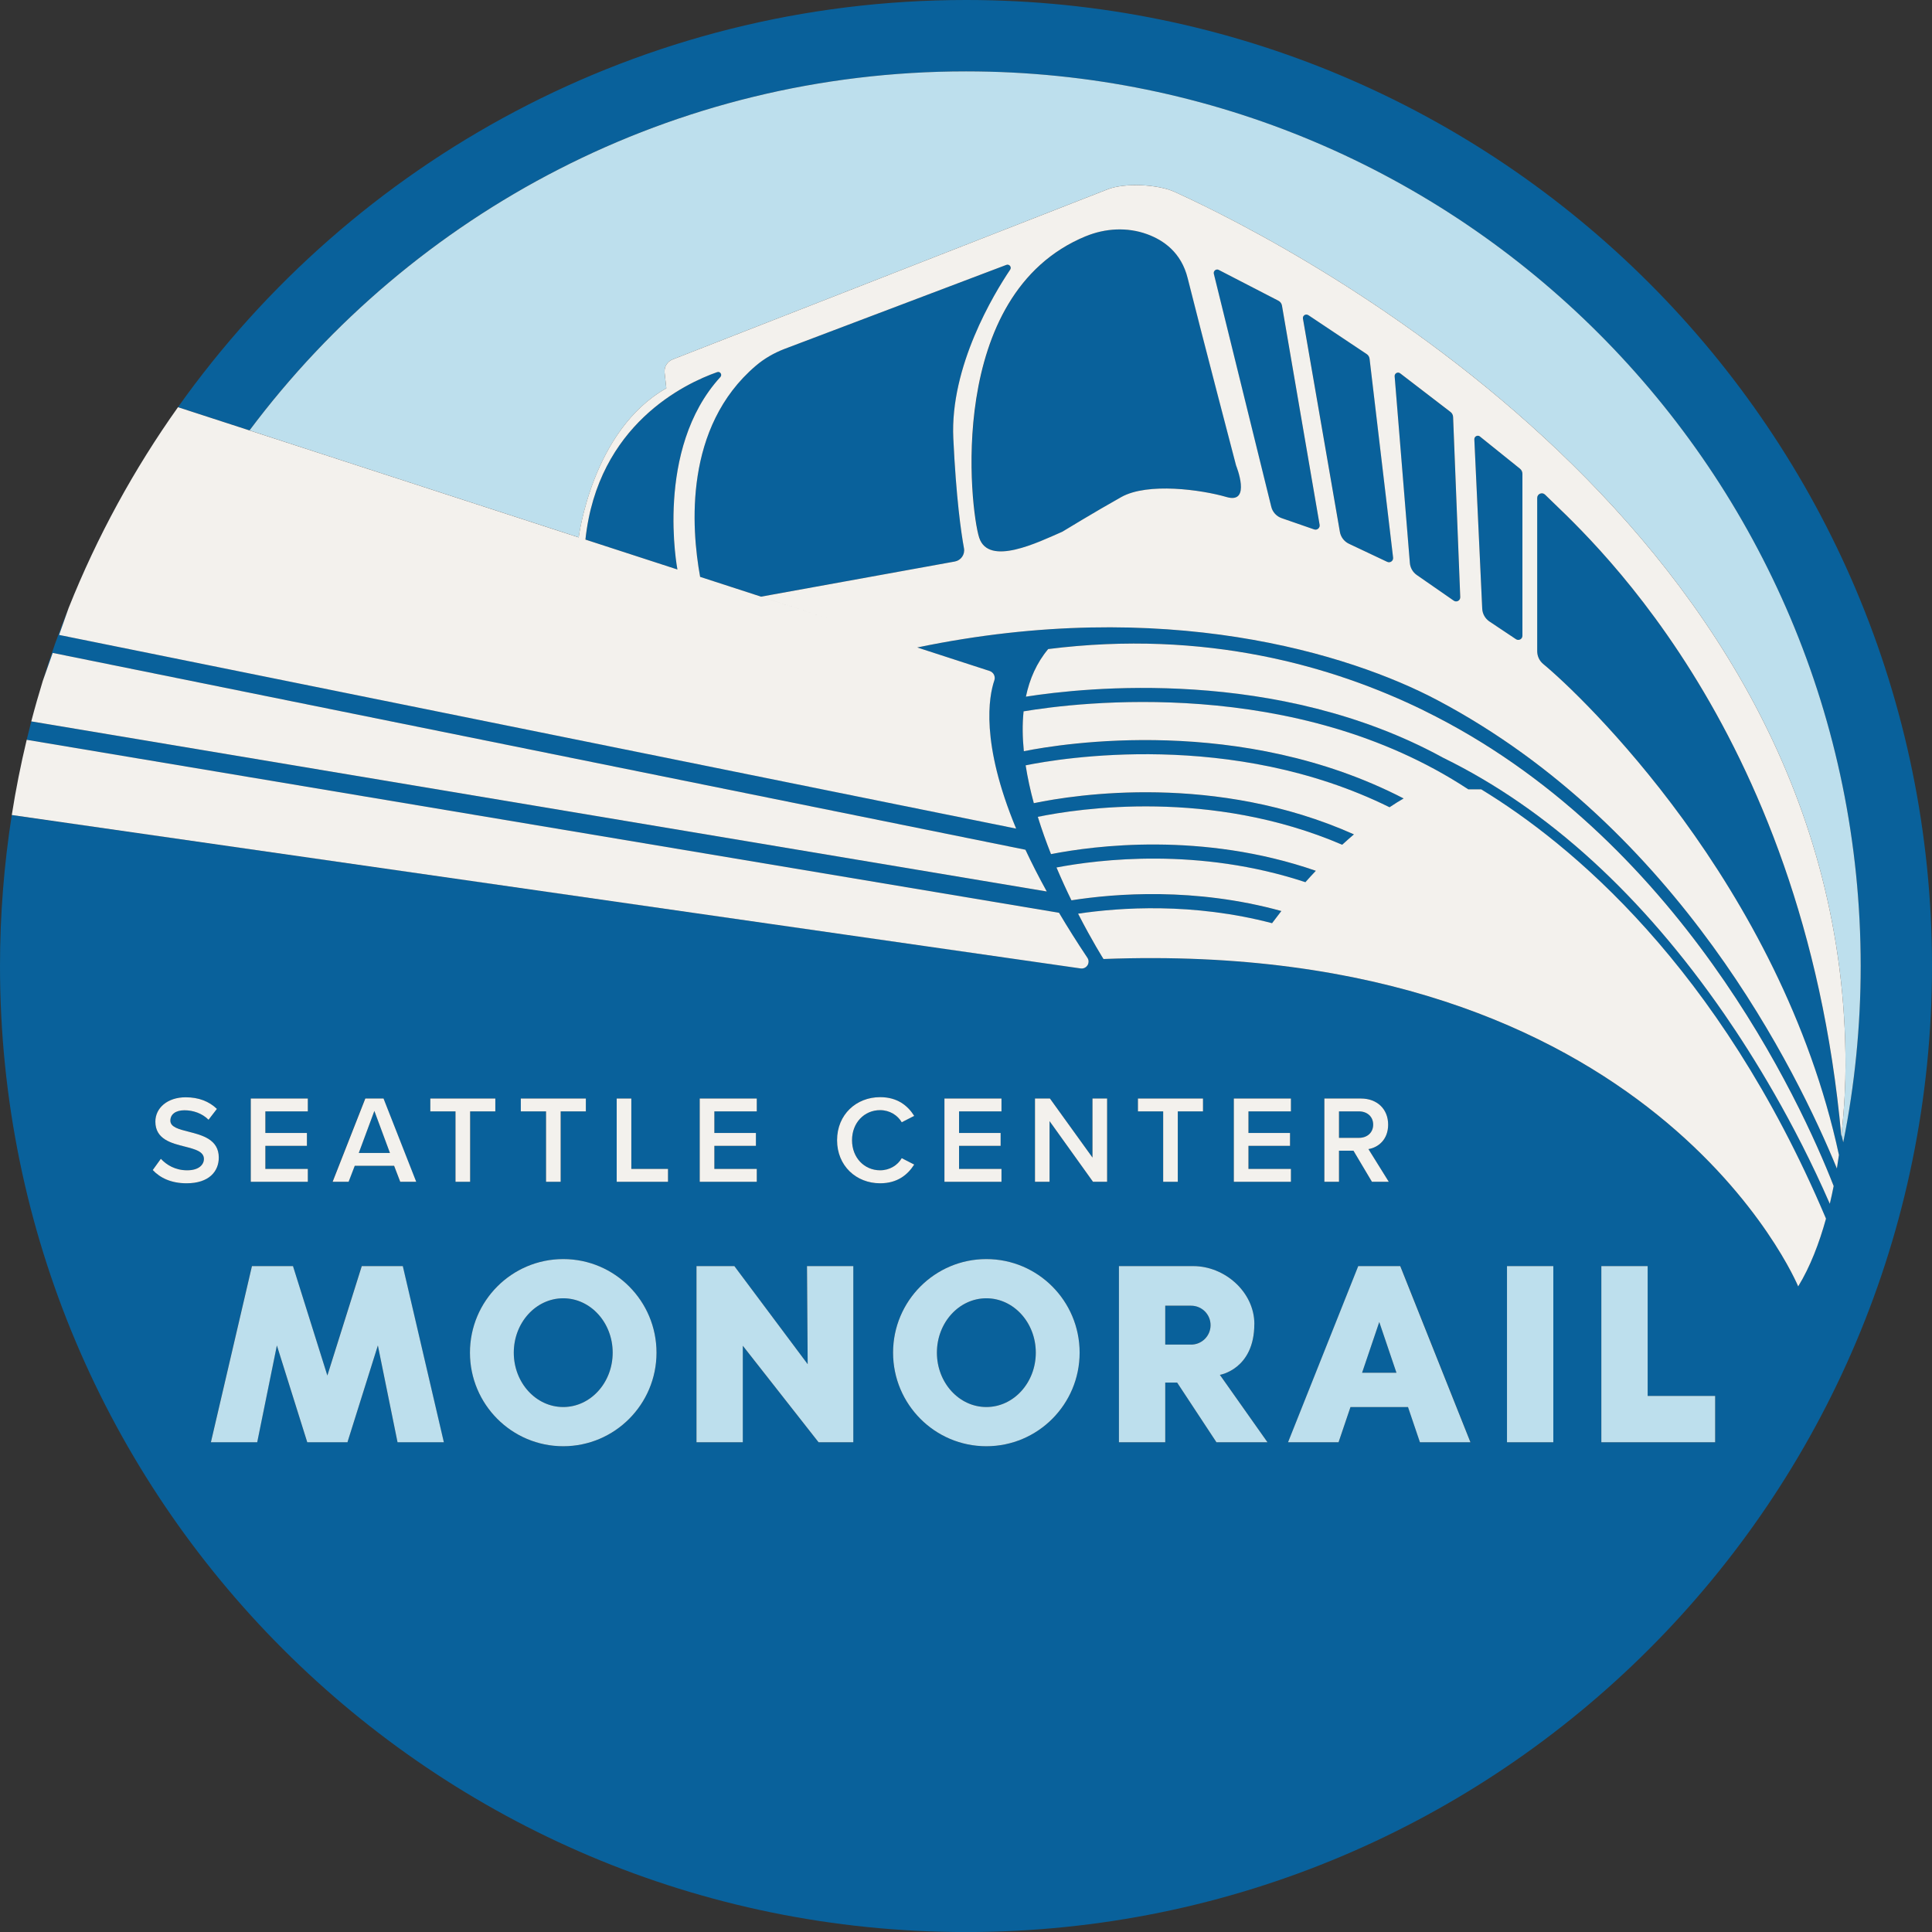 <?xml version="1.0" encoding="UTF-8"?><svg id="Layer_4" xmlns="http://www.w3.org/2000/svg" viewBox="0 0 450.9 450.9"><rect x="0" y="0" width="450.9" height="450.9" fill="#333333" stroke="none"/><defs><style>.cls-1{fill:#bddfed;}.cls-2{fill:#09619b;}.cls-3{fill:#f3f1ed;}</style></defs><path class="cls-2" d="M225.45,0C149.54,0,82.39,37.52,41.54,95.02l16.68,5.42C96.3,49.58,157.02,16.66,225.45,16.66c115.31,0,208.8,93.48,208.8,208.8,0,14.09-1.41,27.85-4.07,41.15l-.42-1.74c-.01.09-.02.18-.03.28-8.84-97.13-61.29-141.82-69.14-149.7-.68-.68-1.84-.2-1.84.76v35.76c0,1.17.51,2.26,1.41,3,8.75,7.19,55.37,51.4,69.01,114.57-.15,1.05-.31,2.1-.48,3.17-9.21-22.44-36.95-79.51-93.21-109.29-20.43-10.81-63.7-24.32-121.42-12.31l7.67,2.49,9.21,2.99c.23.07.43.19.6.34.34.3.56.71.6,1.16,0,0,0,0,0,0,.02.22,0,.45-.08.68-1.29,3.79-3.26,14.54,5.07,34.59L13.78,148.17l2.22-6.28c-2.22,5.56-4.23,11.23-6.01,17.01l2.31-6.52,227.03,45.94c1.42,3.06,3.07,6.3,4.98,9.75L7.3,168.36c-.37,1.43-.72,2.87-1.07,4.3l240.91,40.36c.99,1.67,2.03,3.37,3.13,5.12s2.27,3.54,3.49,5.38c.18.27.26.56.27.85,0,.02,0,.04,0,.06,0,.15-.02.3-.07.44-.21.72-.91,1.27-1.78,1.14L2.75,190.22c-1.8,11.48-2.75,23.25-2.75,35.24,0,124.51,100.94,225.45,225.45,225.45s225.45-100.94,225.45-225.45S349.96,0,225.45,0ZM220.42,256.38h13.31v3h-9.9v5.04h9.7v3h-9.7v5.39h9.9v3h-13.31v-19.43ZM163.31,256.38h13.31v3h-9.9v5.04h9.7v3h-9.7v5.39h9.9v3h-13.31v-19.43ZM121.55,256.38h15.18v3h-5.88v16.43h-3.41v-16.43h-5.88v-3ZM85.24,256.38h4.25l7.63,19.43h-3.73l-1.43-3.73h-9.21l-1.43,3.73h-3.73l7.63-19.43ZM58.53,256.38h13.31v3h-9.9v5.04h9.7v3h-9.7v5.39h9.9v3h-13.31v-19.43ZM35.65,273.07l1.89-2.62c1.34,1.43,3.44,2.68,6.15,2.68s3.9-1.37,3.9-2.65c0-1.75-2.07-2.27-4.43-2.88-3.18-.79-6.9-1.72-6.9-5.83,0-3.21,2.83-5.68,7.08-5.68,3.03,0,5.48.96,7.28,2.71l-1.95,2.53c-1.52-1.51-3.58-2.21-5.62-2.21s-3.29.96-3.29,2.42,1.98,2.01,4.28,2.59c3.2.82,7.02,1.81,7.02,6.03,0,3.23-2.27,6-7.52,6-3.58,0-6.18-1.25-7.89-3.09ZM92.78,336.6l-4.59-22.59-7,22.27-.1.31h-9.38l-.1-.31-7-22.28-4.59,22.59h-10.81l9.58-41.11h9.58l8.02,25.55,8.02-25.55h9.58l9.58,41.11h-10.81ZM100.43,259.38v-3h15.18v3h-5.88v16.43h-3.41v-16.43h-5.88ZM131.45,337.53c-12.02,0-21.77-9.78-21.77-21.84s9.75-21.84,21.77-21.84,21.77,9.78,21.77,21.84-9.74,21.84-21.77,21.84ZM155.9,275.81h-11.97v-19.43h3.41v16.43h8.56v3ZM199.15,336.6h-8.11l-17.69-22.51v22.51h-10.81v-41.11h8.84l17.11,22.89-.16-22.89h10.81v41.11ZM195.36,266.11c0-5.97,4.46-10.05,10.05-10.05,4.08,0,6.5,2.04,7.95,4.37l-2.91,1.49c-.93-1.6-2.8-2.83-5.04-2.83-3.7,0-6.56,2.94-6.56,7.02s2.86,7.02,6.56,7.02c2.24,0,4.11-1.19,5.04-2.83l2.91,1.49c-1.49,2.33-3.87,4.37-7.95,4.37-5.59,0-10.05-4.08-10.05-10.05ZM230.2,337.53c-12.02,0-21.77-9.78-21.77-21.84s9.75-21.84,21.77-21.84,21.77,9.78,21.77,21.84-9.74,21.84-21.77,21.84ZM258.38,275.81h-3.29l-10.14-14.16v14.16h-3.41v-19.43h3.5l9.93,13.78v-13.78h3.41v19.43ZM283.9,336.6l-9.17-13.92h-2.78v13.92h-10.81v-41.11h17.34c7.41,0,14.27,6.1,14.27,13.51,0,10.57-8.04,11.87-8.04,11.87l11.11,15.73h-11.91ZM265.58,259.38v-3h15.18v3h-5.88v16.43h-3.41v-16.43h-5.88ZM301.07,264.42v3h-9.7v5.39h9.9v3h-13.31v-19.43h13.31v3h-9.9v5.04h9.7ZM331.4,336.6l-2.78-8.21h-13.43l-2.78,8.21h-11.79l16.38-41.11h9.83l16.38,41.11h-11.79ZM324.12,275.81h-3.93l-4.31-7.25h-3.38v7.25h-3.41v-19.43h8.53c3.85,0,6.35,2.51,6.35,6.09s-2.27,5.33-4.6,5.71l4.75,7.63ZM362.51,336.6h-10.81v-41.11h10.81v41.11ZM400.29,336.6h-26.56v-41.11h10.81v30.3h15.75v10.81ZM419.67,300.24s-33.6-81.33-162.13-76.41c0,0-2.63-4.14-5.93-10.58,9.82-1.45,26.83-2.61,45.27,2.22.73-.97,1.45-1.92,2.17-2.84-20.16-5.57-38.79-4.1-48.99-2.5-1.15-2.36-2.33-4.93-3.49-7.66,9.85-1.88,33.26-4.79,58.09,3.43.83-.93,1.64-1.81,2.44-2.66-26.56-9.2-51.79-5.87-61.81-3.89-1.11-2.8-2.15-5.72-3.08-8.7,9.53-1.96,40.35-6.66,71.04,6.51.94-.86,1.85-1.67,2.74-2.42-32.23-14.39-64.9-9.32-74.71-7.28-.8-2.93-1.46-5.89-1.91-8.83,8.02-1.63,48.05-8.43,84.93,9.78,1.33-.88,2.43-1.55,3.29-2.05-37.9-19.59-79.53-12.85-88.64-11.03-.32-3.18-.37-6.31-.06-9.3,12.6-2.11,63.33-8.41,103.79,18.2h2.98c20.89,12.71,55.45,41.24,80.33,99.83.06.14.11.25.16.38-1.59,5.75-3.69,11.25-6.49,15.81ZM427.05,280.94c-8.4-19.25-17.94-34.61-24.59-44.23-19.2-27.8-41.26-47.92-65.59-59.84-38.8-21.28-83.73-16.45-97.44-14.29.86-4.11,2.51-7.89,5.2-11.11,36.71-4.62,66.47,3.95,87.72,14.36,59.65,29.23,88.01,91.56,95.6,110.95-.27,1.38-.57,2.77-.9,4.15Z"/><path class="cls-2" d="M277.99,304.73h-6.04v9.07h6.04c2.51,0,4.54-2.03,4.54-4.54s-2.03-4.54-4.54-4.54Z"/><polygon class="cls-2" points="317.89 320.38 325.91 320.38 321.9 308.55 317.89 320.38"/><path class="cls-2" d="M317.16,259.38h-4.66v6.18h4.66c1.92,0,3.32-1.22,3.32-3.09s-1.4-3.09-3.32-3.09Z"/><path class="cls-2" d="M163.4,134.63l30.9,10.04-16.67-5.42,45.21-8.2c1.44-.26,2.4-1.64,2.14-3.08-.67-3.73-1.82-11.76-2.49-25.66-.8-16.78,9.47-33.72,13.27-39.38.41-.61-.21-1.37-.89-1.11l-51.77,19.61c-2.44.92-4.72,2.23-6.7,3.93-16.76,14.29-15.1,37.7-13,49.27Z"/><path class="cls-2" d="M228.55,125.48c2.21,6.78,13.76,1.08,19.41-1.39,0,0,7.62-4.66,13.76-8.09,6.14-3.44,18.67-1.72,24.57,0,5.9,1.72,2.21-7.37,2.21-7.37,0,0-8.11-30.95-11.3-43.73-1.48-5.93-5.56-8.84-9.5-10.26-4.62-1.66-9.73-1.38-14.26.49-32.86,13.55-26.98,63.9-24.87,70.35Z"/><path class="cls-2" d="M296.68,118.25c.31,1.25,1.23,2.26,2.44,2.68l7.58,2.63c.69.24,1.39-.35,1.27-1.08l-8.79-51.17c-.08-.48-.38-.89-.82-1.12l-13.94-7.2c-.61-.31-1.31.23-1.15.9l13.4,54.36Z"/><path class="cls-2" d="M131.45,303c-6.37,0-11.54,5.68-11.54,12.69s5.17,12.69,11.54,12.69,11.54-5.68,11.54-12.69-5.17-12.69-11.54-12.69Z"/><path class="cls-2" d="M230.2,303c-6.37,0-11.54,5.68-11.54,12.69s5.17,12.69,11.54,12.69,11.54-5.68,11.54-12.69-5.17-12.69-11.54-12.69Z"/><polygon class="cls-2" points="87.37 259.27 83.73 269.08 91.01 269.08 87.37 259.27"/><path class="cls-2" d="M330.65,134.21l8.63,5.99c.65.45,1.55-.04,1.51-.83l-1.67-42.05c-.02-.46-.24-.89-.61-1.17l-11.74-9.01c-.55-.43-1.35,0-1.29.7l3.55,43.56c.09,1.13.69,2.16,1.62,2.81Z"/><path class="cls-2" d="M312.72,124.13c.21,1.22,1,2.26,2.12,2.78l8.93,4.22c.69.32,1.46-.23,1.37-.99l-5.49-46.4c-.05-.45-.3-.86-.68-1.11l-13.63-9.09c-.59-.39-1.36.11-1.24.81l8.62,49.77Z"/><path class="cls-2" d="M347.62,145.06l6.19,4.13c.64.43,1.5-.03,1.5-.8v-37.79c0-.47-.21-.91-.58-1.21l-9.33-7.5c-.54-.43-1.34-.03-1.31.67l1.84,39.53c.06,1.2.68,2.31,1.69,2.98Z"/><path class="cls-2" d="M168.12,88c.5-.54-.04-1.39-.73-1.15-7.43,2.61-27.88,12.19-30.75,39.08l21.47,6.98s-5.43-28.06,10.02-44.91Z"/><path class="cls-1" d="M155.51,90.61l-.4-3.64c-.15-1.33.62-2.59,1.86-3.08l101.58-39.72c3.94-1.54,11.68-1.17,15.54.59,30.08,13.67,156.69,79.64,156.63,203.9,0,3.85-.23,9.65-.95,16.21l.42,1.74c2.66-13.3,4.07-27.06,4.07-41.15,0-115.31-93.48-208.8-208.8-208.8-68.43,0-129.15,32.93-167.23,83.79l76.84,24.97s3.09-24.98,20.45-34.81Z"/><path class="cls-3" d="M345.66,184.22h-2.98c-40.47-26.61-91.19-20.31-103.79-18.2-.31,2.99-.26,6.12.06,9.3,9.11-1.82,50.74-8.56,88.64,11.03-.86.49-1.97,1.16-3.29,2.05-36.88-18.21-76.9-11.42-84.93-9.78.46,2.94,1.11,5.9,1.91,8.83,9.8-2.04,42.47-7.11,74.71,7.28-.88.75-1.8,1.56-2.74,2.42-30.69-13.17-61.51-8.47-71.04-6.51.92,2.98,1.97,5.9,3.08,8.7,10.01-1.97,35.24-5.31,61.81,3.89-.8.85-1.62,1.73-2.44,2.66-24.83-8.22-48.24-5.31-58.09-3.43,1.16,2.73,2.34,5.31,3.49,7.66,10.19-1.6,28.83-3.07,48.99,2.5-.72.92-1.44,1.86-2.17,2.84-18.44-4.84-35.45-3.68-45.27-2.22,3.3,6.44,5.93,10.58,5.93,10.58,128.54-4.92,162.13,76.41,162.13,76.41,2.79-4.56,4.9-10.06,6.49-15.81-.06-.13-.1-.23-.16-.38-24.88-58.59-59.44-87.12-80.33-99.83Z"/><path class="cls-3" d="M332.35,165.84c-21.25-10.41-51.01-18.98-87.72-14.36-2.69,3.21-4.34,6.99-5.2,11.11,13.71-2.16,58.64-6.99,97.44,14.29,24.33,11.92,46.39,32.04,65.59,59.84,6.64,9.62,16.19,24.99,24.59,44.23.33-1.38.63-2.77.9-4.15-7.59-19.39-35.95-81.73-95.6-110.95Z"/><path class="cls-3" d="M239.33,198.32L12.3,152.38l-2.31,6.52c-.96,3.13-1.86,6.28-2.69,9.46l237,39.7c-1.9-3.44-3.55-6.69-4.98-9.75Z"/><path class="cls-3" d="M237.14,193.36c-8.33-20.05-6.36-30.8-5.07-34.59.08-.23.1-.45.08-.68,0,0,0,0,0,0-.04-.45-.25-.87-.6-1.16-.17-.15-.37-.27-.6-.34l-9.21-2.99-7.67-2.49c57.71-12.01,100.99,1.49,121.42,12.31,56.26,29.78,83.99,86.85,93.21,109.29.18-1.07.33-2.12.48-3.17-13.64-63.16-60.26-107.37-69.01-114.57-.9-.74-1.41-1.84-1.41-3v-35.76c0-.96,1.16-1.44,1.84-.76,7.85,7.88,60.3,52.56,69.14,149.7.01-.09.02-.18.03-.28.72-6.56.95-12.36.95-16.21.06-124.25-126.55-190.23-156.63-203.9-3.86-1.75-11.59-2.13-15.54-.59l-101.58,39.72c-1.25.49-2.01,1.75-1.86,3.08l.4,3.64c-17.36,9.83-20.45,34.8-20.45,34.81l-76.84-24.97-16.68-5.42c-10.27,14.45-18.87,30.17-25.53,46.87l-2.22,6.28,223.36,45.2ZM345.4,101.88l9.33,7.5c.37.29.58.74.58,1.21v37.79c0,.77-.86,1.23-1.5.8l-6.19-4.13c-1-.67-1.63-1.78-1.69-2.98l-1.84-39.53c-.03-.69.77-1.1,1.31-.67ZM326.78,87.13l11.74,9.01c.37.28.59.71.61,1.17l1.67,42.05c.03.8-.86,1.28-1.51.83l-8.63-5.99c-.93-.65-1.53-1.68-1.62-2.81l-3.55-43.56c-.06-.7.74-1.13,1.29-.7ZM305.33,73.54l13.63,9.09c.38.25.63.66.68,1.11l5.49,46.4c.09.75-.68,1.31-1.37.99l-8.93-4.22c-1.12-.53-1.91-1.57-2.12-2.78l-8.62-49.77c-.12-.7.65-1.2,1.24-.81ZM284.43,62.99l13.94,7.2c.43.22.74.64.82,1.12l8.79,51.17c.12.72-.57,1.32-1.27,1.08l-7.58-2.63c-1.22-.42-2.14-1.43-2.44-2.68l-13.4-54.36c-.15-.67.54-1.21,1.15-.9ZM253.42,55.13c4.54-1.87,9.64-2.16,14.26-.49,3.94,1.42,8.02,4.33,9.5,10.26,3.19,12.77,11.3,43.73,11.3,43.73,0,0,3.69,9.09-2.21,7.37-5.9-1.72-18.42-3.44-24.57,0-6.14,3.44-13.76,8.09-13.76,8.09-5.65,2.47-17.2,8.17-19.41,1.39-2.1-6.45-7.99-56.8,24.87-70.35ZM176.4,85.36c1.98-1.69,4.27-3,6.7-3.93l51.77-19.61c.68-.26,1.3.51.89,1.11-3.8,5.65-14.07,22.59-13.27,39.38.66,13.91,1.81,21.93,2.49,25.66.26,1.44-.7,2.82-2.14,3.08l-45.21,8.2,16.67,5.42-30.9-10.04c-2.1-11.56-3.76-34.98,13-49.27ZM167.39,86.85c.69-.24,1.23.6.73,1.15-15.44,16.86-10.02,44.9-10.02,44.91l-21.47-6.98c2.87-26.89,23.32-36.47,30.75-39.08Z"/><path class="cls-3" d="M253.98,224.88c.04-.14.07-.29.07-.44,0-.02,0-.04,0-.06,0-.29-.09-.58-.27-.85-1.23-1.84-2.39-3.63-3.49-5.38s-2.15-3.46-3.13-5.12L6.23,172.66c-1.38,5.77-2.55,11.62-3.48,17.55l249.46,35.81c.86.12,1.56-.43,1.78-1.14Z"/><path class="cls-3" d="M51.06,270.16c0-4.22-3.82-5.21-7.02-6.03-2.3-.58-4.28-1.08-4.28-2.59s1.28-2.42,3.29-2.42,4.11.7,5.62,2.21l1.95-2.53c-1.81-1.75-4.25-2.71-7.28-2.71-4.25,0-7.08,2.48-7.08,5.68,0,4.11,3.73,5.04,6.9,5.83,2.36.61,4.43,1.14,4.43,2.88,0,1.28-1.11,2.65-3.9,2.65s-4.81-1.25-6.15-2.68l-1.89,2.62c1.72,1.84,4.31,3.09,7.89,3.09,5.24,0,7.52-2.77,7.52-6Z"/><polygon class="cls-3" points="71.84 272.81 61.93 272.81 61.93 267.42 71.63 267.42 71.63 264.42 61.93 264.42 61.93 259.38 71.84 259.38 71.84 256.38 58.53 256.38 58.53 275.81 71.84 275.81 71.84 272.81"/><path class="cls-3" d="M82.77,272.08h9.21l1.43,3.73h3.73l-7.63-19.43h-4.25l-7.63,19.43h3.73l1.43-3.73ZM87.37,259.27l3.64,9.82h-7.28l3.64-9.82Z"/><polygon class="cls-3" points="109.72 275.81 109.72 259.38 115.6 259.38 115.6 256.38 100.43 256.38 100.43 259.38 106.31 259.38 106.31 275.81 109.72 275.81"/><polygon class="cls-3" points="127.44 275.81 130.85 275.81 130.85 259.38 136.73 259.38 136.73 256.38 121.55 256.38 121.55 259.38 127.44 259.38 127.44 275.81"/><polygon class="cls-3" points="147.34 256.38 143.93 256.38 143.93 275.81 155.9 275.81 155.9 272.81 147.34 272.81 147.34 256.38"/><polygon class="cls-3" points="176.62 272.81 166.72 272.81 166.72 267.42 176.42 267.42 176.42 264.42 166.72 264.42 166.72 259.38 176.62 259.38 176.62 256.38 163.31 256.38 163.31 275.81 176.62 275.81 176.62 272.81"/><path class="cls-3" d="M213.36,271.79l-2.91-1.49c-.93,1.63-2.8,2.83-5.04,2.83-3.7,0-6.56-2.94-6.56-7.02s2.86-7.02,6.56-7.02c2.24,0,4.11,1.22,5.04,2.83l2.91-1.49c-1.46-2.33-3.87-4.37-7.95-4.37-5.59,0-10.05,4.08-10.05,10.05s4.46,10.05,10.05,10.05c4.08,0,6.47-2.04,7.95-4.37Z"/><polygon class="cls-3" points="233.73 272.81 223.83 272.81 223.83 267.42 233.53 267.42 233.53 264.42 223.83 264.42 223.83 259.38 233.73 259.38 233.73 256.38 220.42 256.38 220.42 275.81 233.73 275.81 233.73 272.81"/><polygon class="cls-3" points="254.97 270.16 245.04 256.38 241.55 256.38 241.55 275.81 244.95 275.81 244.95 261.65 255.09 275.81 258.38 275.81 258.38 256.38 254.97 256.38 254.97 270.16"/><polygon class="cls-3" points="274.88 275.81 274.88 259.38 280.76 259.38 280.76 256.38 265.58 256.38 265.58 259.38 271.47 259.38 271.47 275.81 274.88 275.81"/><polygon class="cls-3" points="301.28 259.38 301.28 256.38 287.96 256.38 287.96 275.81 301.28 275.81 301.28 272.81 291.37 272.81 291.37 267.42 301.07 267.42 301.07 264.42 291.37 264.42 291.37 259.38 301.28 259.38"/><path class="cls-3" d="M323.97,262.47c0-3.58-2.51-6.09-6.35-6.09h-8.53v19.43h3.41v-7.25h3.38l4.31,7.25h3.93l-4.75-7.63c2.33-.38,4.6-2.24,4.6-5.71ZM317.16,265.56h-4.66v-6.18h4.66c1.92,0,3.32,1.22,3.32,3.09s-1.4,3.09-3.32,3.09Z"/><path class="cls-1" d="M131.45,293.85c-12.02,0-21.77,9.78-21.77,21.84s9.75,21.84,21.77,21.84,21.77-9.78,21.77-21.84-9.74-21.84-21.77-21.84ZM131.45,328.38c-6.37,0-11.54-5.68-11.54-12.69s5.17-12.69,11.54-12.69,11.54,5.68,11.54,12.69-5.17,12.69-11.54,12.69Z"/><path class="cls-1" d="M230.2,293.85c-12.02,0-21.77,9.78-21.77,21.84s9.75,21.84,21.77,21.84,21.77-9.78,21.77-21.84-9.74-21.84-21.77-21.84ZM230.2,328.38c-6.37,0-11.54-5.68-11.54-12.69s5.17-12.69,11.54-12.69,11.54,5.68,11.54,12.69-5.17,12.69-11.54,12.69Z"/><rect class="cls-1" x="351.71" y="295.49" width="10.81" height="41.11"/><polygon class="cls-1" points="84.43 295.49 76.4 321.03 68.38 295.49 58.8 295.49 49.22 336.6 60.03 336.6 64.62 314.01 71.61 336.28 71.71 336.6 81.1 336.6 81.19 336.28 88.19 314.01 92.78 336.6 103.59 336.6 94.01 295.49 84.43 295.49"/><path class="cls-1" d="M326.32,295.49h-9.33l-16.38,41.11h11.79l2.78-8.21h13.43l2.78,8.21h11.79l-16.38-41.11h-.49ZM317.89,320.38l4.01-11.84,4.01,11.84h-8.02Z"/><polygon class="cls-1" points="384.54 295.49 373.73 295.49 373.73 325.79 373.73 336.6 384.54 336.6 400.29 336.6 400.29 325.79 384.54 325.79 384.54 295.49"/><path class="cls-1" d="M292.75,309c0-7.41-6.86-13.51-14.27-13.51h-17.34v41.11h10.81v-13.92h2.78l9.17,13.92h11.91l-11.11-15.73s8.04-1.3,8.04-11.87ZM277.99,313.8h-6.04v-9.07h6.04c2.51,0,4.54,2.03,4.54,4.54s-2.03,4.54-4.54,4.54Z"/><polygon class="cls-1" points="188.5 318.38 171.39 295.49 169.84 295.49 162.55 295.49 162.55 336.6 173.36 336.6 173.36 314.08 191.04 336.6 199.15 336.6 199.15 295.49 188.34 295.49 188.5 318.38"/></svg>
